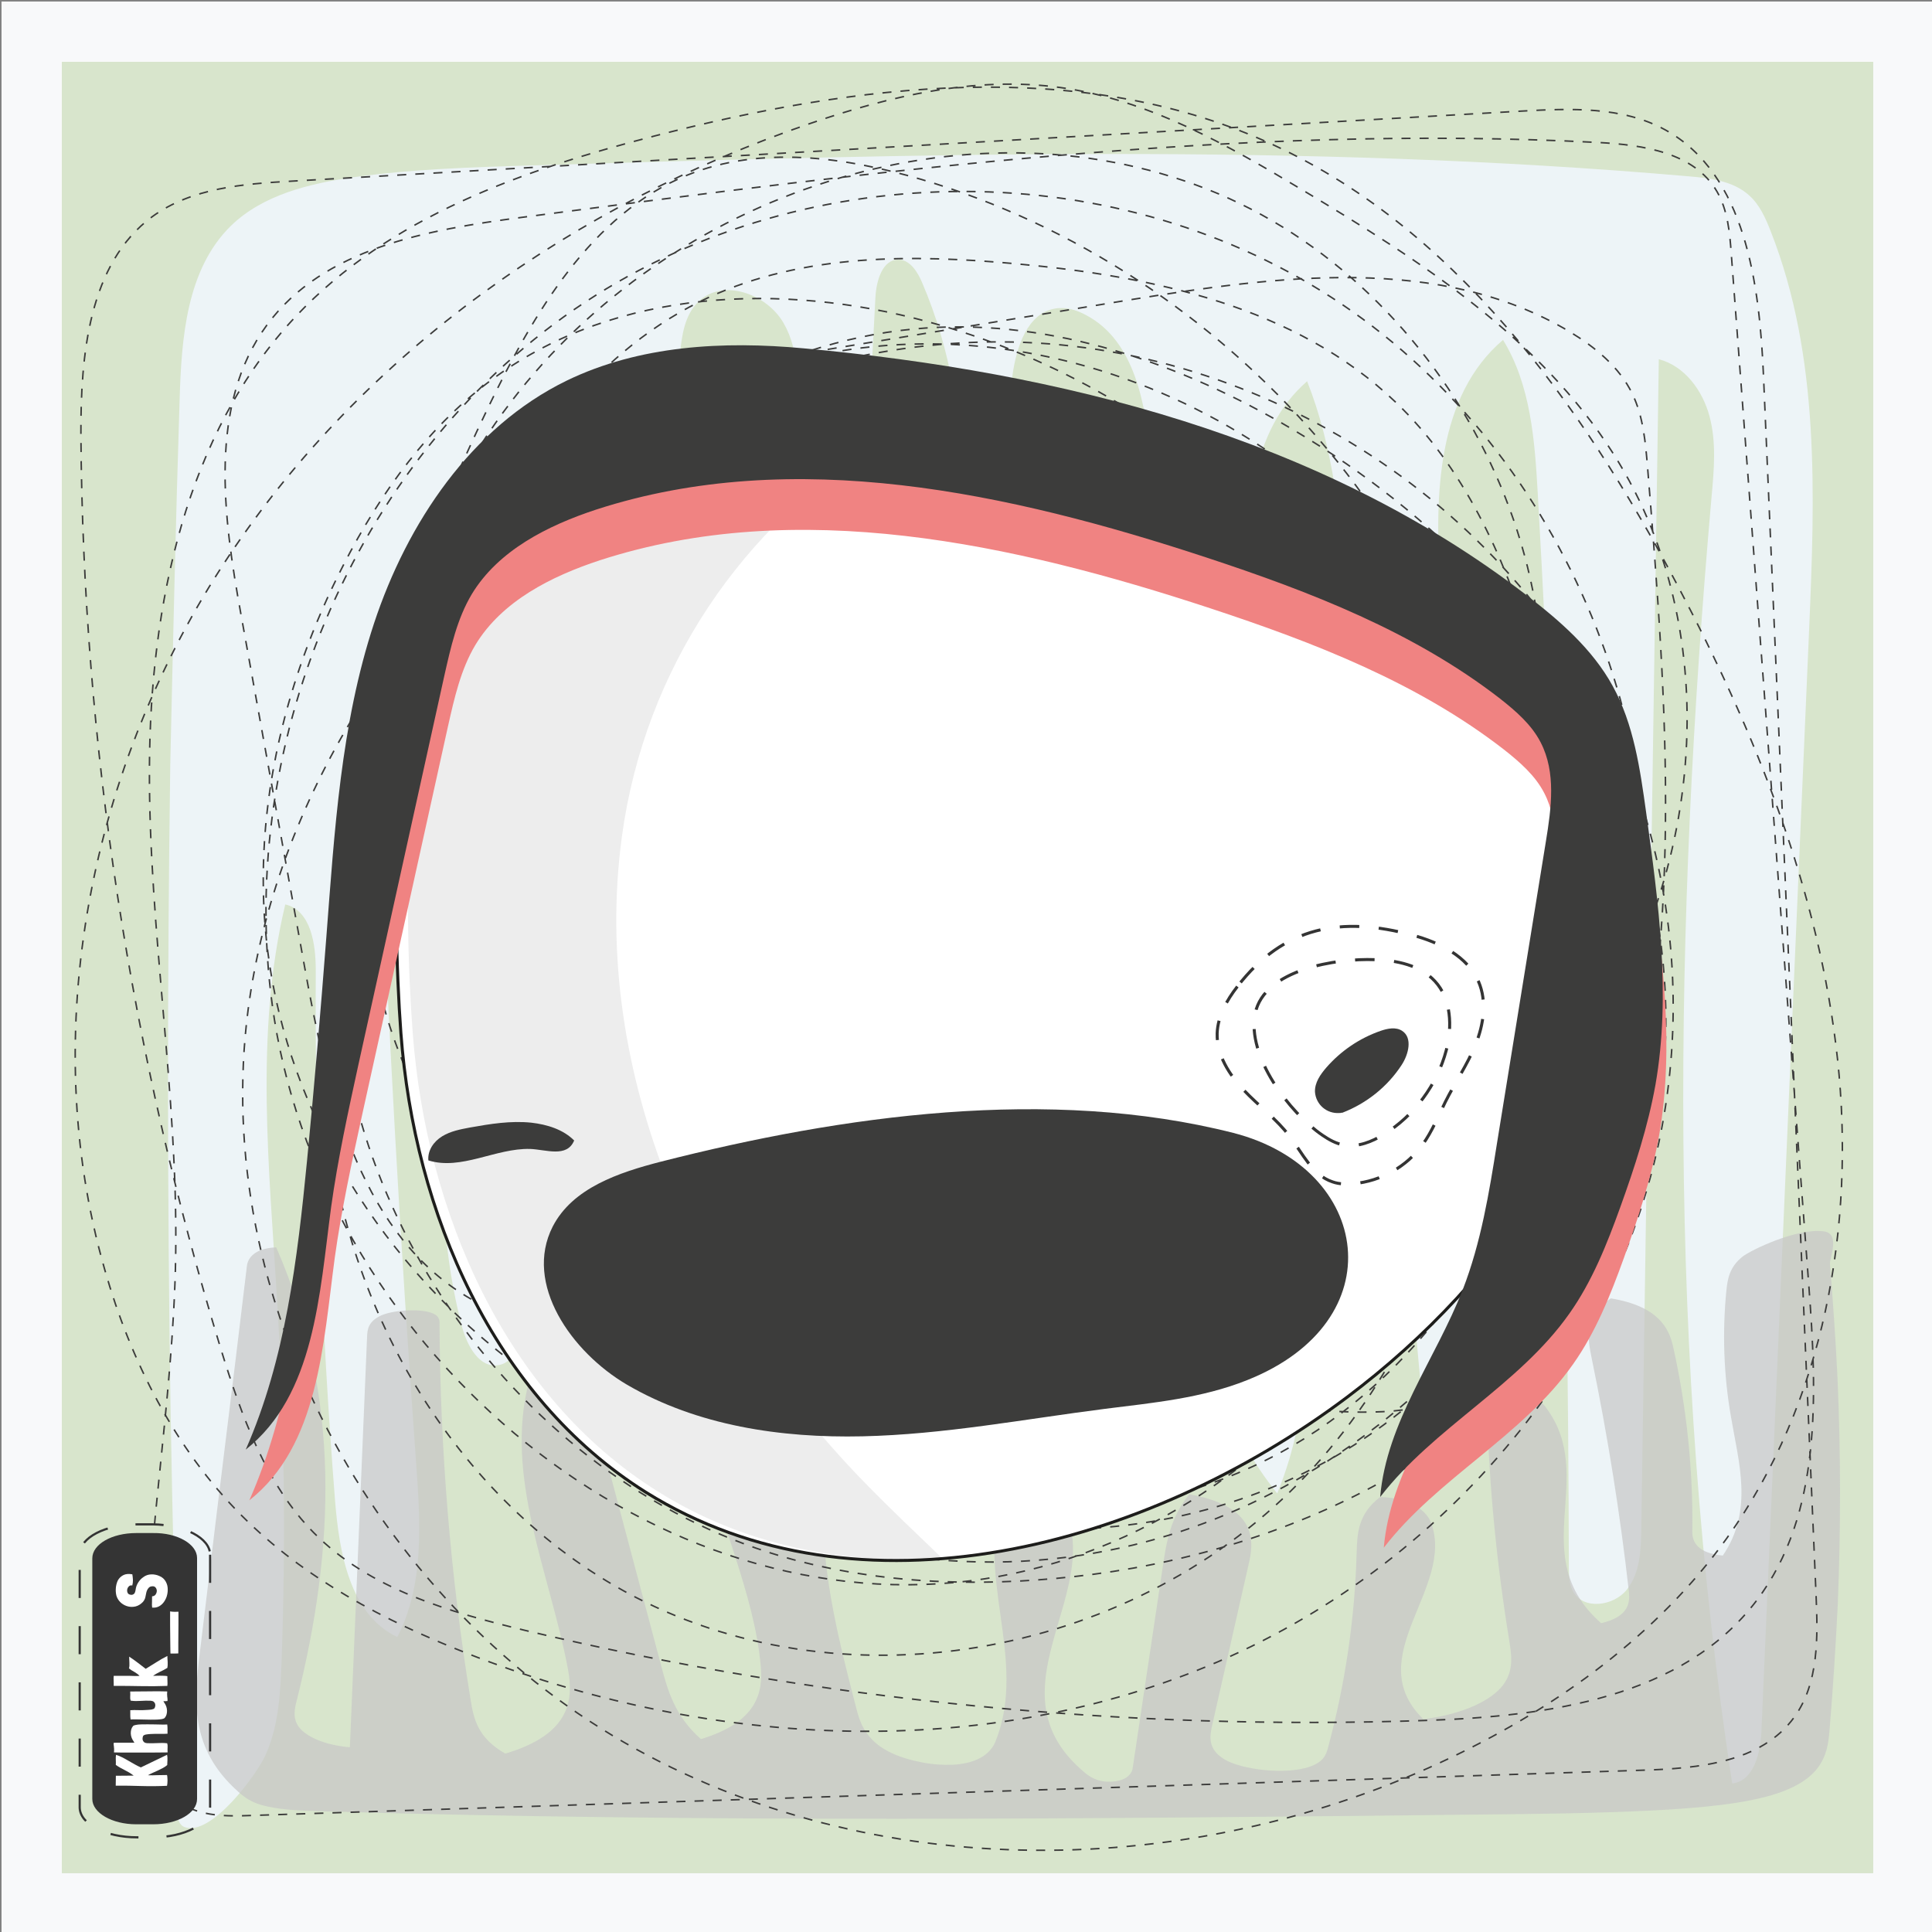 <svg xmlns="http://www.w3.org/2000/svg" version="1.1" xmlns:xlink="http://www.w3.org/1999/xlink"
    xmlns:svgjs="http://svgjs.dev/svgjs" width="640" height="640">
    <rect width="100%" height="100%" fill="#808080" stroke="none"/>
    <g id="feeler">
        <style type="text/css" id="style2-feeler">
            .st0-feeler {
                fill: #F8F9FA;
            }

            .st1-feeler {
                fill: #D8E5CC;
            }

            .st2-feeler {
                fill: #EDF4F7;
            }

            .st3-feeler {
                opacity: 0.71;
                fill: #C6C6C6;
                enable-background: new;
            }

            .st4-feeler {
                fill: none;
                stroke: #3C3C3B;
                stroke-width: 0.5;
            }

            .st5-feeler {
                fill: none;
                stroke: #3C3C3B;
                stroke-width: 0.5;
                stroke-dasharray: 3.06, 3.06, 3.06, 3.06;
            }

            .st6-feeler {
                fill: none;
                stroke: #3C3C3B;
                stroke-width: 0.5;
                stroke-dasharray: 3.06, 3.06, 3.06, 3.06, 3.06, 3.06;
            }

            .st7-feeler {
                fill: none;
                stroke: #3C3C3B;
                stroke-width: 0.5;
                stroke-dasharray: 3, 3, 3, 3;
            }

            .st8-feeler {
                fill: none;
                stroke: #3C3C3B;
                stroke-width: 0.5;
                stroke-dasharray: 3, 3, 3, 3, 3, 3;
            }

            .st9-feeler {
                fill: #FFFFFF;
            }

            .st10-feeler {
                fill: #EDEDED;
            }

            .st11-feeler {
                fill: none;
                stroke: #1D1D1B;
                stroke-miterlimit: 10;
            }

            .st12-feeler {
                fill: #3C3C3B;
            }

            .st13-feeler {
                fill: #343434;
            }

            .st14-feeler {
                fill: none;
                stroke: #343434;
                stroke-dasharray: 6.465, 6.465;
            }

            .st15-feeler {
                enable-background: new;
            }

            .st16-feeler {
                fill: #F08382;
            }
        </style>
        <rect width="640" height="640" id="rect2-feeler" x="0.5" y="0.5" class="st0-feeler"></rect>
        <rect width="600" height="600" id="rect9-feeler" x="20.5" y="20.5" class="st1-feeler"></rect>
        <rect width="600" height="600" id="rect11-feeler" x="20.5" y="20.5" class="st1-feeler"></rect>
        <path
            d="m 59.5,132.5 c 0.6,-20.6 2.3,-43.3 17,-57.7 10.6,-10.3 26,-14 40.7,-16.1 19.4,-2.7 39.1,-3.3 58.7,-3.9 127.8,-3.8 256,-7.5 383.4,3.6 7.1,0.6 14.8,1.5 20.1,6.3 3.5,3.1 5.5,7.6 7.2,12 16.3,41.4 14.6,87.3 12.7,131.7 -4,91.7 -7.9,183.5 -11.9,275.2 l -3.9,89.8 c -0.3,7.3 -2.5,16.6 -9.7,17.4 C 552.3,450 554.5,306.3 567,164.3 c 0.8,-8.8 1.6,-17.8 -0.7,-26.4 C 564,129.3 558,121.2 549.5,119 l -5.8,387.5 c -0.1,7 -0.4,14.6 -4.8,20.1 -4.4,5.5 -14.4,6.8 -17.8,0.6 -1.3,-2.4 -1.4,-5.2 -1.4,-8 -0.2,-118.7 -3.6,-237.3 -10.3,-355.8 -1,-17.5 -2.3,-35.8 -11.5,-50.8 -21.9,18.6 -22.7,51.6 -20.8,80.2 6,90.3 21.1,180.8 12.8,270.9 -1.1,12.1 -4.5,26.5 -16,30.3 -9.2,-99.4 -18.4,-198.9 -27.7,-298.3 -2.2,-23.6 -4.5,-47.5 -13.2,-69.4 -18.8,16.3 -20.6,44.4 -19.8,69.2 2.2,69.4 14.2,138.1 19,207.4 2.1,31 2.7,63.1 -9.1,91.8 -33.6,-41.5 -30.8,-100.5 -30.6,-153.9 0.2,-62.8 -5.5,-125.5 -11.2,-188 -1.7,-18.4 -5.2,-39.8 -21.5,-48.4 -3.1,-1.7 -6.7,-2.8 -10.2,-2.2 -9.3,1.5 -12.9,12.8 -14.2,22.1 -11,78.6 7.7,159.1 -3.1,237.8 -1,6.9 -3.3,15.2 -10.1,17 -35.8,-89.4 21.3,-196.8 -16.7,-285.4 -1.5,-3.6 -4,-7.6 -7.8,-7.7 -5.4,-0.1 -7.4,7 -7.7,12.4 -3.3,63.5 -6.7,127 -10.1,190.6 -1.2,22.9 -2.5,46 -8.8,68 -20.7,-10.7 -21.7,-39.4 -19.9,-62.6 4.1,-51.6 8.2,-103.3 12.3,-154.9 0.9,-11.1 1.6,-23 -4,-32.6 -5.6,-9.6 -20.1,-14.8 -28.1,-7 -4.7,4.5 -5.6,11.5 -6.2,18 -5.8,61.1 -9,122.4 -9.6,183.9 -0.2,18 -0.3,36.7 -7.8,53 -10.7,-1.1 -15.5,-13.8 -16.9,-24.5 -7.9,-61.8 23.7,-126.7 2.7,-185.3 -13.6,4.8 -22.7,18.1 -26.4,32.1 -3.7,13.9 -2.8,28.6 -2,43 4.1,72.2 6.5,144.5 7.3,216.9 0.1,6.1 -1.2,14.1 -7.3,15.2 -6.3,1.2 -10.4,-6.3 -12.1,-12.5 -17.6,-66.4 7,-140.2 -18.3,-204 -9,6 -9.6,18.9 -9.2,29.7 2.9,73.4 7,146.7 12.3,220 1.4,19.3 2.6,39.8 -6.3,56.9 -15.7,-7.5 -19.2,-27.8 -20.6,-45.1 -4.6,-58.5 -6.7,-117 -6.4,-175.8 0,-8.7 -1.6,-19.8 -10.1,-21.8 -10.2,42.7 -5.3,87.4 -2.7,131.2 2.4,39.6 2.9,79.3 1.5,119 -0.4,10.7 -0.9,21.7 -5.3,31.5 -2.7,6.2 -18.1,27.4 -27,23.9 -5.5,-2.2 -1.8,-24.6 -2,-30.5 -1,-36 -1.9,-72 -2.5,-108.1 -1.1,-71 -1.1,-142 -0.1,-213 0.9,-40.2 1.8,-80.6 3.1,-121.1 z"
            id="path17-feeler" class="st2-feeler"></path>
        <path
            d="m 606,573.8 c -0.6,7.2 -2.3,15.2 -17,20.2 -10.6,3.6 -26,4.9 -40.7,5.7 -19.4,1 -39.1,1.2 -58.7,1.4 -127.8,1.4 -256,2.7 -383.3,-1.1 -7.1,-0.2 -14.7,-0.5 -20.1,-2.2 C 83.5,597 81,595.5 79,593.6 62.6,579.1 64.3,563 66.2,547.4 70.1,515.1 74,483 78,450.8 l 3.8,-31.5 c 0.3,-2.5 2.5,-5.8 9.7,-6.1 21.6,49.4 19.4,99.8 6.9,149.7 -0.8,3.1 -1.6,6.3 0.7,9.3 2.3,3 8.3,5.9 16.8,6.6 l 5.7,-136 c 0.1,-2.5 0.4,-5.1 4.8,-7.1 4.4,-1.9 14.4,-2.4 17.8,-0.2 1,0.6 1.5,1.7 1.4,2.8 0.2,41.8 3.6,83.6 10.3,124.8 1,6.2 2.3,12.6 11.5,17.8 21.9,-6.5 22.6,-18.1 20.7,-28.2 -6,-31.7 -21.1,-63.4 -12.9,-95 1.1,-4.2 4.5,-9.3 16,-10.6 L 219,551.7 c 2.2,8.3 4.5,16.7 13.2,24.4 18.8,-5.7 20.6,-15.6 19.8,-24.3 -2.2,-24.3 -14.2,-48.5 -19.1,-72.8 -2.2,-10.9 -2.7,-22.1 9.1,-32.2 33.7,14.5 30.9,35.2 30.7,54 -0.2,22 5.5,44 11.2,66 1.7,6.4 5.2,13.9 21.5,17 3.4,0.7 6.8,0.9 10.2,0.8 9.3,-0.5 12.9,-4.5 14.2,-7.8 11,-27.6 -7.7,-55.8 3.1,-83.4 1,-2.4 3.3,-5.3 10.1,-6 35.9,31.4 -21.2,69 16.7,100.1 2.2,1.8 5,2.8 7.8,2.7 5.4,0 7.4,-2.5 7.7,-4.4 l 10,-66.9 c 1.2,-8 2.4,-16.1 8.8,-23.9 20.7,3.7 21.7,13.8 19.9,22 l -12.3,54.3 c -0.9,3.9 -1.6,8.1 4,11.5 5.6,3.4 20.1,5.2 28.1,2.5 4.7,-1.6 5.6,-4 6.2,-6.3 5.7,-21.1 8.9,-42.7 9.5,-64.5 0.2,-6.3 0.3,-12.9 7.8,-18.6 10.7,0.4 15.5,4.9 16.9,8.6 7.9,21.7 -23.7,44.4 -2.6,65 13.6,-1.7 22.7,-6.4 26.4,-11.3 3.7,-4.9 2.8,-10 2,-15.1 -4.1,-25.2 -6.6,-50.6 -7.3,-76.1 -0.1,-2.1 1.2,-4.9 7.3,-5.3 6.3,-0.4 10.5,2.2 12.1,4.4 17.6,23.3 -7,49.2 18.4,71.6 9,-2.1 9.6,-6.6 9.2,-10.4 -2.9,-25.7 -7,-51.5 -12.3,-77.2 -1.4,-6.8 -2.7,-13.9 6.3,-20 15.7,2.6 19.2,9.8 20.6,15.8 4.5,20.2 6.7,40.9 6.4,61.7 0,3 1.6,6.9 10.1,7.7 10.2,-15 5.3,-30.6 2.7,-46 -2.4,-13.8 -2.9,-27.9 -1.5,-41.9 0.4,-3.8 1,-7.6 5.3,-11.1 2.8,-2.2 18.1,-9.6 27,-8.4 5.5,0.8 1.9,8.6 2,10.7 1,12.6 1.9,25.3 2.5,37.9 1.1,24.9 1.1,49.8 0.1,74.7 -0.7,14.2 -1.6,28.4 -2.8,42.6 z"
            id="path19-feeler" class="st3-feeler"></path>
        <path d="m 231.8,360.3 c -0.1,0.5 -0.2,1 -0.4,1.5 l 1.5,0.2" id="path21-feeler" class="st4-feeler"></path>
        <path d="m 236,362.3 c 3.6,0.4 7.1,0.8 10.7,1.1" id="path23-feeler" class="st5-feeler"></path>
        <path
            d="m 248.1,363.5 c 46.7,3.5 93.6,-4.6 136.4,-23.6 9.8,-4.4 20,-9.9 24.9,-19.6 9.5,-18.7 -7.5,-42.3 -27.7,-47 -17,-5.8 -40.4,1.8 -56.2,10"
            id="path25-feeler" class="st6-feeler"></path>
        <path d="m 324.3,284.1 c -0.4,0.2 -0.9,0.5 -1.3,0.7 0.2,0.5 0.4,0.9 0.6,1.4" id="path27-feeler"
            class="st4-feeler"></path>
        <path d="m 324.5,289 c 1.2,3.3 1.7,6.8 1.5,10.3" id="path29-feeler" class="st7-feeler"></path>
        <path
            d="m 325.9,300.9 c -2.8,14.8 -26.2,12.5 -29.7,32.7 -3.8,22.1 25.4,37.5 42.7,26.1 16.9,-11.1 17.4,-39.5 2.2,-52.9 -15.1,-13.4 -40.5,-10.6 -54.4,4.1 -20.4,21.8 -10.3,64.1 17.6,73.9 27.9,9.8 61.4,-17.3 58.5,-47.2 -3.6,-36.1 -55.4,-52.8 -81.7,-28.4 -26.3,24.4 -19.5,73.7 9.9,94 29.4,20.3 72.6,12.3 97.2,-13.9 22.7,-24.1 30,-64.3 11.7,-92 -14.7,-22.2 -42.4,-32.6 -68.6,-32.1 -29.5,0.7 -59.3,14.7 -75.9,39.5 -16.6,24.9 -17.8,60.5 -0.1,84.5 20.7,27.9 60.8,34.2 93.9,24.9 30.7,-8.6 59,-29.6 71.6,-59.4 12.6,-29.8 6.9,-68.1 -17.2,-89.2 -21.4,-18.7 -52.4,-21.4 -80.1,-15.9 -55.7,11 -108.1,64.2 -96.2,120.7 9.8,46.3 59.9,75.2 106.4,73.3 34.4,-1.5 68.5,-17.3 89.9,-44.7 21.4,-27.4 28.5,-66.6 15.6,-99.1 -8.5,-21.2 -24.8,-38.7 -44.1,-50.3 -32.5,-19.5 -74,-22.6 -108.9,-8 -34.9,14.6 -62.4,46.4 -72.1,83.6 -4.8,18.4 -5.4,38.4 1.3,56.2 10.1,27 35.3,45.5 61.8,56 36.7,14.5 79,16 115.1,0.1 36.1,-15.9 64.9,-50.3 70.6,-90 8.7,-60.6 -39.1,-119.9 -97.1,-135.9 -74.8,-20.6 -162.8,28.4 -181.5,105 -18.7,76.6 41,164.5 118.3,168.8 37.7,2.1 74.9,-13.3 105.2,-36.3 21.6,-16.4 40.8,-37 51.9,-62 19.5,-43.6 12,-97.2 -14.7,-136.7 -26.7,-39.5 -70.5,-65.2 -116.7,-74.3 -32.8,-6.5 -68.6,-4.6 -97,13.4 -28.1,17.9 -45.6,49.7 -53.5,82.6 -19.6,81.4 18.9,174.5 91.3,214.2 72.4,39.7 172,19.9 222.1,-46.5 50.1,-66.4 42.1,-172 -19.4,-227.6 -29.4,-26.6 -67.5,-41.3 -106.1,-48.9 -37.9,-7.5 -78.4,-8.5 -113.7,7.3 -51,22.9 -82.5,77.2 -95.3,132.5 -9.1,39.1 -10.1,81.6 6.2,118.2 19.8,44.4 63.8,74.8 110.6,85 48.7,10.8 101.3,1.3 143.4,-25.8 76.3,-49 109.9,-156.8 75.9,-242 -34,-85.2 -131,-138.6 -219.6,-121.2 -88.6,17.4 -159.3,103.1 -161.5,195 -2.2,91.9 63.7,180.8 150.9,204.4 32.3,8.7 66.4,9.2 99.6,4.9 70.1,-9.2 141.7,-44.6 173.1,-109.1 23.6,-48.6 20.9,-108 -1.5,-157.2 C 511.4,206 471,166.8 424.7,140.2 387.6,118.9 345,104.9 302.6,109 c -47.2,4.5 -90.4,31 -123.3,65.8 -46,48.6 -74.6,115.5 -71.9,183 2.7,67.5 38.6,134 96.2,167.5 70.1,40.7 165.6,25.7 223.9,-31.3 58.3,-57 77.6,-150 51.6,-227.9 -26,-77.9 -93.9,-138.5 -172,-159.6 -48,-13 -102.6,-10.9 -143,18.4 -21.8,15.7 -38.1,38.3 -50.4,62.4 -20.1,39.1 -30.6,84.1 -25,127.9 6.9,54.7 38.9,104.6 82.5,137.2 43.6,32.6 98,48.6 152.1,49.9 31.4,0.7 63.5,-3.4 92.1,-16.7 46.8,-21.7 81,-66.8 95.7,-117 14.7,-50.2 11.1,-104.7 -3.9,-154.7 -9,-29.9 -22.5,-59.3 -44.9,-80.7 -33,-31.6 -80.4,-41.7 -125.5,-45.8 -34.5,-3.2 -70.5,-3.4 -102,11.1 -36.4,16.8 -62.3,51.5 -78.1,88.8 -28.4,66.9 -28.1,145.9 0.8,212.6 14.1,32.6 35.2,62.6 63.4,83.6 41.3,30.8 96.1,40.1 146.3,30.1 C 454.1,496.5 526.6,420.8 542.2,332 557.8,243.2 515.9,147 441.2,98.6 366.5,50.2 263.8,52 190.4,102.4 117,152.8 76.8,248.7 90.9,337.7 108.5,448.3 217.5,539.7 326.2,523 430.4,507 507.3,396.1 498.8,289.1 490.3,182.1 406.3,89.2 305.1,59.4 279.8,52 252.1,48.1 227.7,58 c -31.8,12.9 -50.9,45.7 -66,77 -20.8,43.4 -38.8,89.5 -41.1,137.8 -2.4,48.3 12.9,99.5 49.1,130.7 57,49.1 144.5,34.5 211,0.1 53.6,-27.8 104,-69.9 123,-128.1 C 530.9,192.5 479.8,94 399.7,62.6 319.6,31.2 222,64 169.3,133.1 140.8,170.4 124,218 128.5,265 137.2,357.5 227,425.9 317.7,434.9 390.8,442.2 468.5,416.1 515.9,359 563.3,301.9 574.4,213.2 534.5,150.4 510.1,111.9 470.6,86.4 431.9,63.2 406.6,48 380.3,33 351.3,29 323.2,25.1 294.7,31.8 267.8,41.1 191.1,67.5 120.7,116.4 75.4,184.8 30.1,253.2 12,341.5 34.7,420.6 43.3,450.9 58,479.9 80,502 c 20.8,20.9 47.3,34.9 74.5,45.6 78.2,30.9 167.9,36.4 245.6,4.3 77.7,-32.1 140.8,-104.7 152.2,-189.4 5,-37 0.4,-74.6 -13.2,-109.3 -32.4,-82 -117,-138.1 -203.7,-139.9 -86.7,-1.8 -171.5,48.1 -217.6,123 -18.3,29.8 -31,63.3 -35.6,98.1 -12.6,96 41.7,195 124.4,242.7 82.7,47.7 188.4,46.2 274.5,4.9 35.2,-16.9 68,-40.5 90.9,-72.4 32.3,-44.9 42.7,-103.5 36.7,-158.8 -6,-55.3 -27.1,-107.9 -53,-156.9 C 523.8,133.4 481.2,74.4 419.4,46.9 356.4,18.8 283.7,27.8 217,45 173.5,56.2 129,71.8 98,104.8 61.4,143.7 49.7,200.7 49.5,254.6 49.3,308.5 59,362.1 58.2,416 c -0.8,49.4 -10.5,98.4 -10.3,147.8 0,12.3 1.6,26.5 11.6,33.3 6.8,4.7 15.6,4.6 23.8,4.3 l 237,-7.7 224,-7.3 c 18.3,-0.6 39.2,-2.5 50.1,-17.6 8.1,-11.2 7.8,-26.4 7.2,-40.3 C 595.8,394 590,259.5 584.2,125 582.9,94.1 578.3,57.7 551.6,43 537.4,35.2 520.2,35.9 504.1,36.8 L 96.8,60 c -16.1,0.9 -33.3,2.2 -46.4,11.8 -21,15.5 -23.7,45.8 -23.6,72.2 0.7,102.8 16.4,204.8 46.4,303 6.8,22 14.8,44.6 30.8,60.8 18.4,18.6 44.7,26.2 70,32.3 97.9,23.3 198.4,33.3 299,29.8 39.9,-1.4 84.5,-7.5 108.9,-39.7 21.7,-28.6 20,-68.3 17.3,-104.3 L 573.5,84 C 573,76.9 572.3,69.6 568.8,63.5 561.3,50.5 544.3,48 529.5,47.2 410.4,41 291.3,56.5 172.9,72 141.8,76.1 107.2,82.1 88.4,107.7 69,134.1 73.9,171 79.8,203.4 c 7,39 14.1,77.9 21.1,116.9 7.3,40.6 17.6,85.9 51.8,108 19.5,12.6 43.5,15.2 66.6,17.5 l 206.3,20.3 c 19.2,1.9 39.2,3.7 57.1,-3.5 28.9,-11.6 44.8,-43.1 53.6,-73.4 22,-75.3 15.9,-155.8 9.5,-234.1 -0.7,-8.4 -1.4,-17.1 -5.1,-24.7 C 536.4,121.5 528.4,115 520,109.9 477,84.1 423.1,91.4 373.8,99.4 l -129.2,21.2 c -8.3,1.3 -17.1,3 -23,9.1 -11.4,11.7 -5.3,31.2 0.4,46.7 21.2,58.5 24.7,122 10.1,182.4"
            id="path31-feeler" class="st8-feeler"></path>
        <path
            d="m 132.8,342.1 c 4.4,59.5 30.6,120.4 81.1,152.1 70.5,44.1 165.9,18.5 232.4,-31.5 C 497.7,424 541.2,363.6 531.5,300 520.9,230.3 451.4,185 384,163.9 348.7,152.8 312,145.8 275,146.2 c -36.4,0.4 -100.4,4.9 -122.2,37.7 -23.8,35.5 -23,117.4 -20,158.2 z"
            id="path55-feeler" class="st9-feeler"></path>
        <path
            d="m 312.2,516.3 c -33.2,2 -65.9,-4.4 -94.4,-22.3 -50.5,-31.6 -76.7,-92.6 -81.1,-152.1 -3.1,-40.9 -3.8,-122.8 19.9,-158.3 21.8,-32.8 85.9,-37.3 122.3,-37.7 4.2,0 8.5,0 12.7,0.2 -45.4,28 -78,75 -85.6,131.1 -10.6,78.5 25.6,158.1 81.1,214.6 8.1,8.3 16.7,16.4 25.1,24.5 z"
            id="path57-feeler" class="st10-feeler"></path>
        <path
            d="m 132.8,342.2 c 4.4,59.5 30.6,120.4 81.1,152.1 70.5,44.1 165.9,18.5 232.4,-31.5 51.4,-38.7 94.9,-99.1 85.2,-162.7 C 520.9,230.3 451.4,185 384,163.9 348.7,152.8 312,145.8 275,146.1 c -36.4,0.4 -100.4,4.9 -122.2,37.7 -23.8,35.6 -23,117.5 -20,158.4 z"
            id="path59-feeler" class="st11-feeler"></path>
        <path
            d="m 219,384.8 c -14,3.6 -29.3,8.7 -35.9,21.5 -9.7,19 6.2,41.6 24.6,52.4 23.3,13.6 51,17.7 78,17.1 27,-0.6 53.6,-5.7 80.3,-9.1 15.9,-2 32.1,-3.5 47.1,-9.5 49.1,-19.5 41.3,-70.1 -4.5,-81.9 C 347.5,359.8 279,369.5 219,384.8 Z"
            id="path61-feeler" class="st12-feeler"></path>
        <path
            d="m 444.7,368.6 c 8,-3.1 14.9,-8.6 19.6,-15.8 2.3,-3.5 3.7,-9 0.2,-11.3 -2.1,-1.4 -4.9,-0.8 -7.2,0 -6.9,2.4 -13.1,6.6 -17.9,12.1 -2,2.3 -3.9,5 -3.8,8.1 0.3,4.2 3.9,7.3 8.1,7 0.2,0 0.5,0 0.7,-0.1"
            id="path63-feeler" class="st12-feeler"></path>
        <path
            d="m 176,371.9 c -6.8,-0.7 -13.6,0.4 -20.3,1.6 -3.2,0.6 -6.4,1.2 -9.2,2.9 -2.8,1.7 -4.9,4.7 -4.6,8 10.9,3.4 22.3,-4.1 33.7,-3.8 5.3,0.2 12.2,3 14.6,-2.8 -3.7,-3.7 -9,-5.3 -14.2,-5.9 z"
            id="path65-feeler" class="st12-feeler"></path>
        <path
            d="m 267.5,132.2 c -26.7,-2.5 -54.5,-1 -78.6,10.7 -31.6,15.4 -52.8,47.1 -63.8,80.4 -11,33.3 -13.1,69 -15.8,104 -1.9,24.7 -4,49.4 -6.4,74.1 -3.2,32.6 -7.1,65.6 -20.3,95.6 22.9,-18.1 24.4,-51.4 28.3,-80.4 2.2,-15.8 5.6,-31.4 9,-47 9.5,-43 19,-86 28.5,-129 2.1,-9.3 4.2,-18.8 9.1,-27 8.8,-14.5 25.1,-22.7 41.2,-28 65.4,-21.2 136.9,-5.6 202.2,15.9 34.3,11.3 68.7,24.6 97.3,46.8 5.2,4.1 10.4,8.6 13.4,14.5 5.1,9.9 3.5,21.7 1.7,32.7 -5.4,33.3 -10.8,66.7 -16.2,100 -2.6,16.4 -5.3,32.9 -11.3,48.4 -9,23.1 -25.3,44 -27.4,68.8 17.8,-23.1 45.9,-36.9 62.7,-60.8 7.5,-10.6 12.4,-22.9 16.8,-35.1 4.8,-13.3 9.2,-26.8 11.7,-40.7 5.2,-29.8 1,-60.3 -3.1,-90.2 -2,-14.4 -4.1,-29.2 -11.1,-41.9 -6.7,-12.2 -17.5,-21.6 -28.6,-30.1 -68.4,-52.6 -154.6,-73.8 -239.3,-81.7 z"
            class="st16-feeler" id="path40-feeler"></path>
        <path
            d="m 266.3,115.4 c -26.7,-2.5 -54.5,-1 -78.6,10.7 -31.6,15.4 -52.8,47.1 -63.8,80.4 -11,33.3 -13.1,69 -15.8,104 -1.9,24.7 -4,49.4 -6.4,74.1 -3.2,32.6 -7.1,65.6 -20.3,95.6 22.9,-18.1 24.4,-51.4 28.3,-80.4 2.2,-15.8 5.6,-31.4 9,-47 9.5,-43 19,-86 28.5,-129 2.1,-9.3 4.2,-18.8 9.1,-27 8.8,-14.5 25.1,-22.7 41.2,-28 65.4,-21.2 136.9,-5.6 202.2,15.9 34.3,11.3 68.7,24.6 97.3,46.8 5.2,4.1 10.4,8.6 13.4,14.5 5.1,9.9 3.5,21.7 1.7,32.7 -5.4,33.3 -10.8,66.7 -16.2,100 -2.6,16.4 -5.3,32.9 -11.3,48.4 -9,23.1 -25.3,44 -27.4,68.8 17.8,-23.1 45.9,-36.9 62.7,-60.8 7.5,-10.6 12.4,-22.9 16.8,-35.1 4.8,-13.3 9.2,-26.8 11.7,-40.7 5.2,-29.8 1,-60.3 -3.1,-90.2 -2,-14.4 -4.1,-29.2 -11.1,-41.9 C 527.5,215 516.7,205.6 505.6,197.1 437.2,144.5 350.9,123.2 266.3,115.4 Z"
            class="st12-feeler" id="path42-feeler"></path>
        <path
            d="m 438,376 c 2.2,1.5 4.6,2.9 7.3,3.3 4.5,0.8 9.2,-1.1 13.1,-3.5 10.1,-6.2 17.7,-16.5 20.7,-27.9 2,-7.8 1.7,-17 -3.8,-22.9 -4.9,-5.3 -12.7,-6.9 -19.9,-7.1 -12.6,-0.5 -36.6,3.2 -39.6,17.8 -2.9,14.2 11.4,32.9 22.2,40.3 z"
            class="st14-feeler" id="path44-feeler"></path>
        <path
            d="m 409.9,326.8 c -3.5,4.5 -6.5,9.8 -6.7,15.5 -0.2,7.2 4,13.7 8.9,18.9 4.9,5.2 10.8,9.5 15.1,15.2 4.3,5.6 7.5,12.9 14.2,15.1 2.2,0.8 4.7,0.8 7,0.6 9,-0.8 17.6,-5.6 22.9,-13 3.1,-4.3 5.1,-9.3 7.5,-14.1 3.2,-6.4 7.3,-12.3 10,-19 2.7,-6.6 3.8,-14.3 1,-20.8 -3.7,-8.4 -12.9,-13 -21.8,-15.4 -23.6,-6.4 -42.7,-3 -58.1,17 z"
            class="st14-feeler" id="path46-feeler"></path>
    </g>
    <defs id="defs13-feeler_name"></defs>
    <g id="feeler_name" transform="matrix(1.2,0,0,1.2,26.4,504.96)">
        <g id="feeler-name-feeler_name" transform="matrix(0,-1.2,1.2,0,0,86.4)">
            <path
                d="M 65.013,30 H 6.902 C 3.067,30 0,24.1 0,16.8 V 13.2 C 0,5.9 3.067,0 6.902,0 H 65.098 C 68.933,0 72,5.9 72,13.2 v 3.6 c -0.085,7.3 -3.153,13.2 -6.987,13.2 z"
                id="nameBorderBox-feeler_name" fill="none" stroke="#343434" stroke-width="0.5"
                stroke-dasharray="6.465, 6.465"></path>
            <path
                d="M 64.265,27 H 8.818 C 5.567,27 3,22.5 3,16.9 V 13 C 3,7.4 5.653,2.9 8.818,2.9 H 64.18 c 3.252,0 5.818,4.5 5.818,10.1 v 3.9 C 70.084,22.5 67.431,27 64.265,27"
                id="nameBox-feeler_name" fill="#343434" stroke="none"></path>
            <g aria-label="Khuk_S" id="text6-feeler_name"
                style="font-size:17px;font-family:'Londrina Solid';text-anchor:middle;fill:#ffffff">
                <path
                    d="m 16.085,14.067 q 0.306,-0.714 0.714,-1.428 0.408,-0.714 0.816,-1.428 0.425,-0.714 0.782,-1.428 0.374,-0.714 0.578,-1.428 -0.544,-0.085 -1.156,-0.051 -0.612,0.034 -1.156,0 -0.357,0.51 -0.646,1.02 -0.272,0.51 -0.544,1.02 -0.255,0.51 -0.544,1.003 -0.289,0.493 -0.646,0.952 -0.034,0.034 -0.068,0.085 -0.017,0.034 -0.017,0.017 -0.034,-0.969 -0.017,-2.04 0.017,-1.071 -0.017,-2.04 -0.544,0 -1.139,-0.017 -0.578,-0.034 -1.139,-0.017 0.017,2.975 -0.085,5.933 -0.085,2.941 0.051,5.865 0.221,0.051 0.544,0.085 0.34,0.034 0.697,0.034 0.357,0 0.68,-0.034 0.323,-0.017 0.561,-0.085 0,-0.476 -0.017,-1.037 0,-0.561 -0.017,-1.139 -0.017,-0.578 -0.034,-1.139 0,-0.578 0.017,-1.071 0.272,0.476 0.544,1.071 0.272,0.595 0.544,1.207 0.289,0.612 0.595,1.19 0.306,0.561 0.663,0.969 0.544,0.017 1.173,0.051 0.646,0.034 1.19,-0.085 z"
                    id="path15-feeler_name"></path>
                <path
                    d="m 21.763,12.588 q 0,-0.068 0,-0.425 0,-0.357 0,-0.85 0,-0.493 0,-1.054 0,-0.578 0,-1.071 0,-0.51 0,-0.867 0,-0.374 -0.017,-0.459 0,-0.051 -0.136,-0.051 -0.136,-0.017 -0.306,0 -0.17,0.017 -0.34,0.051 -0.17,0.017 -0.238,0.017 -0.204,0.017 -0.34,0.034 -0.136,0 -0.255,0 -0.119,0 -0.255,0 -0.136,-0.017 -0.34,-0.034 -0.017,0.748 -0.034,1.768 0,1.003 0,2.142 0,1.139 0,2.346 0,1.19 0,2.312 0.017,1.122 0.017,2.108 0.017,0.969 0.017,1.666 0.408,-0.034 0.68,-0.017 0.272,0.017 0.493,0.017 0.221,0.017 0.425,0 0.221,-0.017 0.51,-0.102 v -0.068 q 0.068,-0.561 0.068,-1.122 0,-0.561 -0.034,-1.122 -0.017,-0.578 -0.034,-1.139 -0.017,-0.578 0.017,-1.173 0.034,-0.459 0.238,-0.68 0.204,-0.238 0.459,-0.306 0.255,-0.085 0.51,-0.034 0.272,0.034 0.408,0.102 0.017,0.017 0.034,0.017 0.017,0 0.034,0.017 0.136,0.102 0.204,0.289 0.085,0.187 0.119,0.425 0.051,0.238 0.068,0.493 0.017,0.238 0.034,0.442 0.034,0.459 0.034,0.986 0.017,0.527 0,1.054 0,0.527 0,1.02 0,0.493 0.034,0.884 0.595,0 1.054,0 0.476,0.017 1.071,-0.068 -0.034,-0.578 -0.017,-1.343 0.017,-0.765 0.034,-1.581 0.017,-0.833 0.017,-1.632 0.017,-0.816 -0.017,-1.496 -0.017,-0.68 -0.119,-1.156 -0.085,-0.493 -0.255,-0.646 -0.357,-0.306 -0.799,-0.425 -0.442,-0.119 -0.918,-0.102 -0.459,0.017 -0.901,0.17 -0.442,0.153 -0.799,0.408 -0.085,0.068 -0.221,0.136 -0.119,0.068 -0.204,0.119 z"
                    id="path17-feeler_name"></path>
                <path
                    d="m 31.317,19.252 q 0.017,0.238 0,0.425 0,0.187 0.034,0.476 0,0.051 0.136,0.051 0.136,0.017 0.306,0 0.17,-0.017 0.34,-0.034 0.17,-0.034 0.238,-0.034 0.204,-0.017 0.34,-0.017 0.136,-0.017 0.255,-0.017 0.119,0 0.255,0.017 0.136,0 0.34,0.017 0.068,-2.244 0.017,-4.335 -0.034,-2.091 -0.034,-4.182 -0.408,0.034 -0.68,0.017 -0.272,-0.017 -0.493,-0.017 -0.221,-0.017 -0.442,0 -0.204,0.017 -0.493,0.102 v 0.068 q -0.085,0.561 -0.085,1.122 0.017,0.561 0.034,1.139 0.034,0.561 0.051,1.139 0.017,0.578 -0.017,1.156 -0.034,0.459 -0.238,0.697 -0.204,0.221 -0.459,0.306 -0.255,0.068 -0.527,0.034 -0.255,-0.051 -0.391,-0.119 -0.017,-0.017 -0.034,-0.017 -0.017,0 -0.034,-0.017 -0.136,-0.102 -0.221,-0.289 -0.068,-0.187 -0.119,-0.425 -0.034,-0.238 -0.051,-0.476 -0.017,-0.255 -0.034,-0.459 -0.034,-0.459 -0.051,-0.986 0,-0.527 0,-1.054 0.017,-0.527 0.017,-1.02 0,-0.493 -0.034,-0.884 -0.595,0 -1.071,0 -0.459,-0.017 -1.054,0.068 0.034,0.578 0.017,1.343 -0.017,0.765 -0.034,1.598 -0.017,0.816 -0.034,1.632 0,0.799 0.017,1.479 0.034,0.68 0.119,1.173 0.102,0.476 0.272,0.629 0.357,0.306 0.799,0.425 0.442,0.119 0.901,0.102 0.476,-0.017 0.918,-0.17 0.442,-0.153 0.799,-0.408 0.085,-0.068 0.204,-0.136 0.136,-0.068 0.221,-0.119 z"
                    id="path19-feeler_name"></path>
                <path
                    d="m 37.148,7.828 q -0.221,-0.034 -0.51,-0.034 -0.289,0 -0.612,0.017 -0.306,0 -0.629,0.017 -0.306,0 -0.561,0 0.017,3.094 -0.051,6.137 -0.068,3.043 0.051,6.205 0.255,0.034 0.561,0.034 0.323,0 0.629,-0.017 0.306,-0.017 0.578,-0.017 0.289,-0.017 0.476,0 0.068,-0.374 0.085,-0.816 0.017,-0.459 0.017,-0.901 0,-0.442 -0.017,-0.85 -0.017,-0.408 -0.017,-0.714 0.289,0.374 0.51,0.782 0.238,0.408 0.442,0.833 0.204,0.408 0.408,0.833 0.221,0.425 0.476,0.833 0.255,0.051 0.612,0.068 0.374,0.017 0.765,0 0.391,-0.017 0.748,-0.051 0.374,-0.017 0.612,-0.017 -0.646,-1.309 -1.428,-2.516 -0.765,-1.224 -1.53,-2.465 0.714,-0.952 1.445,-1.887 0.731,-0.952 1.36,-1.921 -0.238,-0.017 -0.612,0.017 -0.374,0.017 -0.765,0.034 -0.374,0 -0.731,0 -0.357,-0.017 -0.578,-0.102 -0.255,0.289 -0.459,0.612 -0.187,0.323 -0.374,0.646 -0.187,0.306 -0.408,0.612 -0.204,0.306 -0.493,0.561 -0.051,-0.391 -0.034,-1.02 0.034,-0.629 0.034,-1.19 z"
                    id="path21-feeler_name"></path>
                <path
                    d="m 42.281,20.884 q 0,0.204 0,0.493 0,0.289 0,0.561 0.017,0.272 0.017,0.476 0.017,0.221 0.017,0.272 0.017,0 0.68,0 0.663,0 1.666,0 1.003,0.017 2.176,0.017 1.19,0.017 2.244,0.017 1.071,0 1.836,0 0.782,0 0.986,0 0,-0.357 -0.017,-0.578 0,-0.204 0,-0.391 0,-0.187 0.017,-0.408 0.017,-0.204 0.068,-0.544 h -0.017 q -0.068,0 -0.51,0 -0.442,0 -1.122,0 -0.663,0 -1.496,0 -0.833,0.017 -1.717,0.017 -0.867,0.017 -1.7,0.017 -0.833,0.017 -1.513,0.017 -0.663,0.017 -1.105,0.017 -0.442,0.017 -0.51,0.017 z"
                    id="path23-feeler_name"></path>
                <path
                    d="m 60.505,12.112 q 0.238,-1.275 -0.204,-2.108 -0.442,-0.833 -1.258,-1.258 -0.408,-0.187 -0.901,-0.306 -0.476,-0.119 -0.986,-0.136 -0.493,-0.034 -0.986,0.034 -0.493,0.051 -0.901,0.221 -0.816,0.34 -1.394,1.037 -0.561,0.697 -0.765,1.547 -0.204,0.85 0.017,1.751 0.238,0.901 1.02,1.649 0.238,0.204 0.527,0.357 0.289,0.153 0.629,0.221 0.357,0.068 0.765,0.153 0.408,0.068 0.748,0.221 0.357,0.153 0.612,0.408 0.255,0.238 0.306,0.646 0.102,0.595 -0.238,0.884 -0.323,0.289 -0.782,0.306 -0.442,0 -0.85,-0.272 -0.391,-0.272 -0.425,-0.816 -0.578,0.017 -1.292,-0.017 -0.714,-0.051 -1.309,0.034 v 0.051 0.051 q -0.051,0.816 0.289,1.462 0.34,0.629 0.918,1.071 0.578,0.442 1.309,0.697 0.748,0.238 1.496,0.255 0.527,0.017 1.02,-0.085 0.51,-0.119 0.935,-0.357 0.442,-0.238 0.782,-0.612 0.34,-0.374 0.544,-0.901 0.204,-0.442 0.289,-0.918 0.102,-0.493 0.068,-0.969 -0.017,-0.476 -0.17,-0.918 -0.153,-0.459 -0.459,-0.85 -0.493,-0.731 -1.275,-1.207 -0.765,-0.476 -1.666,-0.578 -0.357,-0.051 -0.663,-0.187 -0.306,-0.136 -0.442,-0.544 -0.017,-0.119 -0.034,-0.221 0,-0.119 0.034,-0.238 0.068,-0.476 0.442,-0.646 0.391,-0.17 0.799,-0.085 0.408,0.085 0.697,0.391 0.289,0.306 0.187,0.765 0.595,0.17 1.275,0.153 0.68,-0.034 1.275,-0.136 z"
                    id="path25-feeler_name"></path>
            </g>
        </g>
    </g>
</svg>